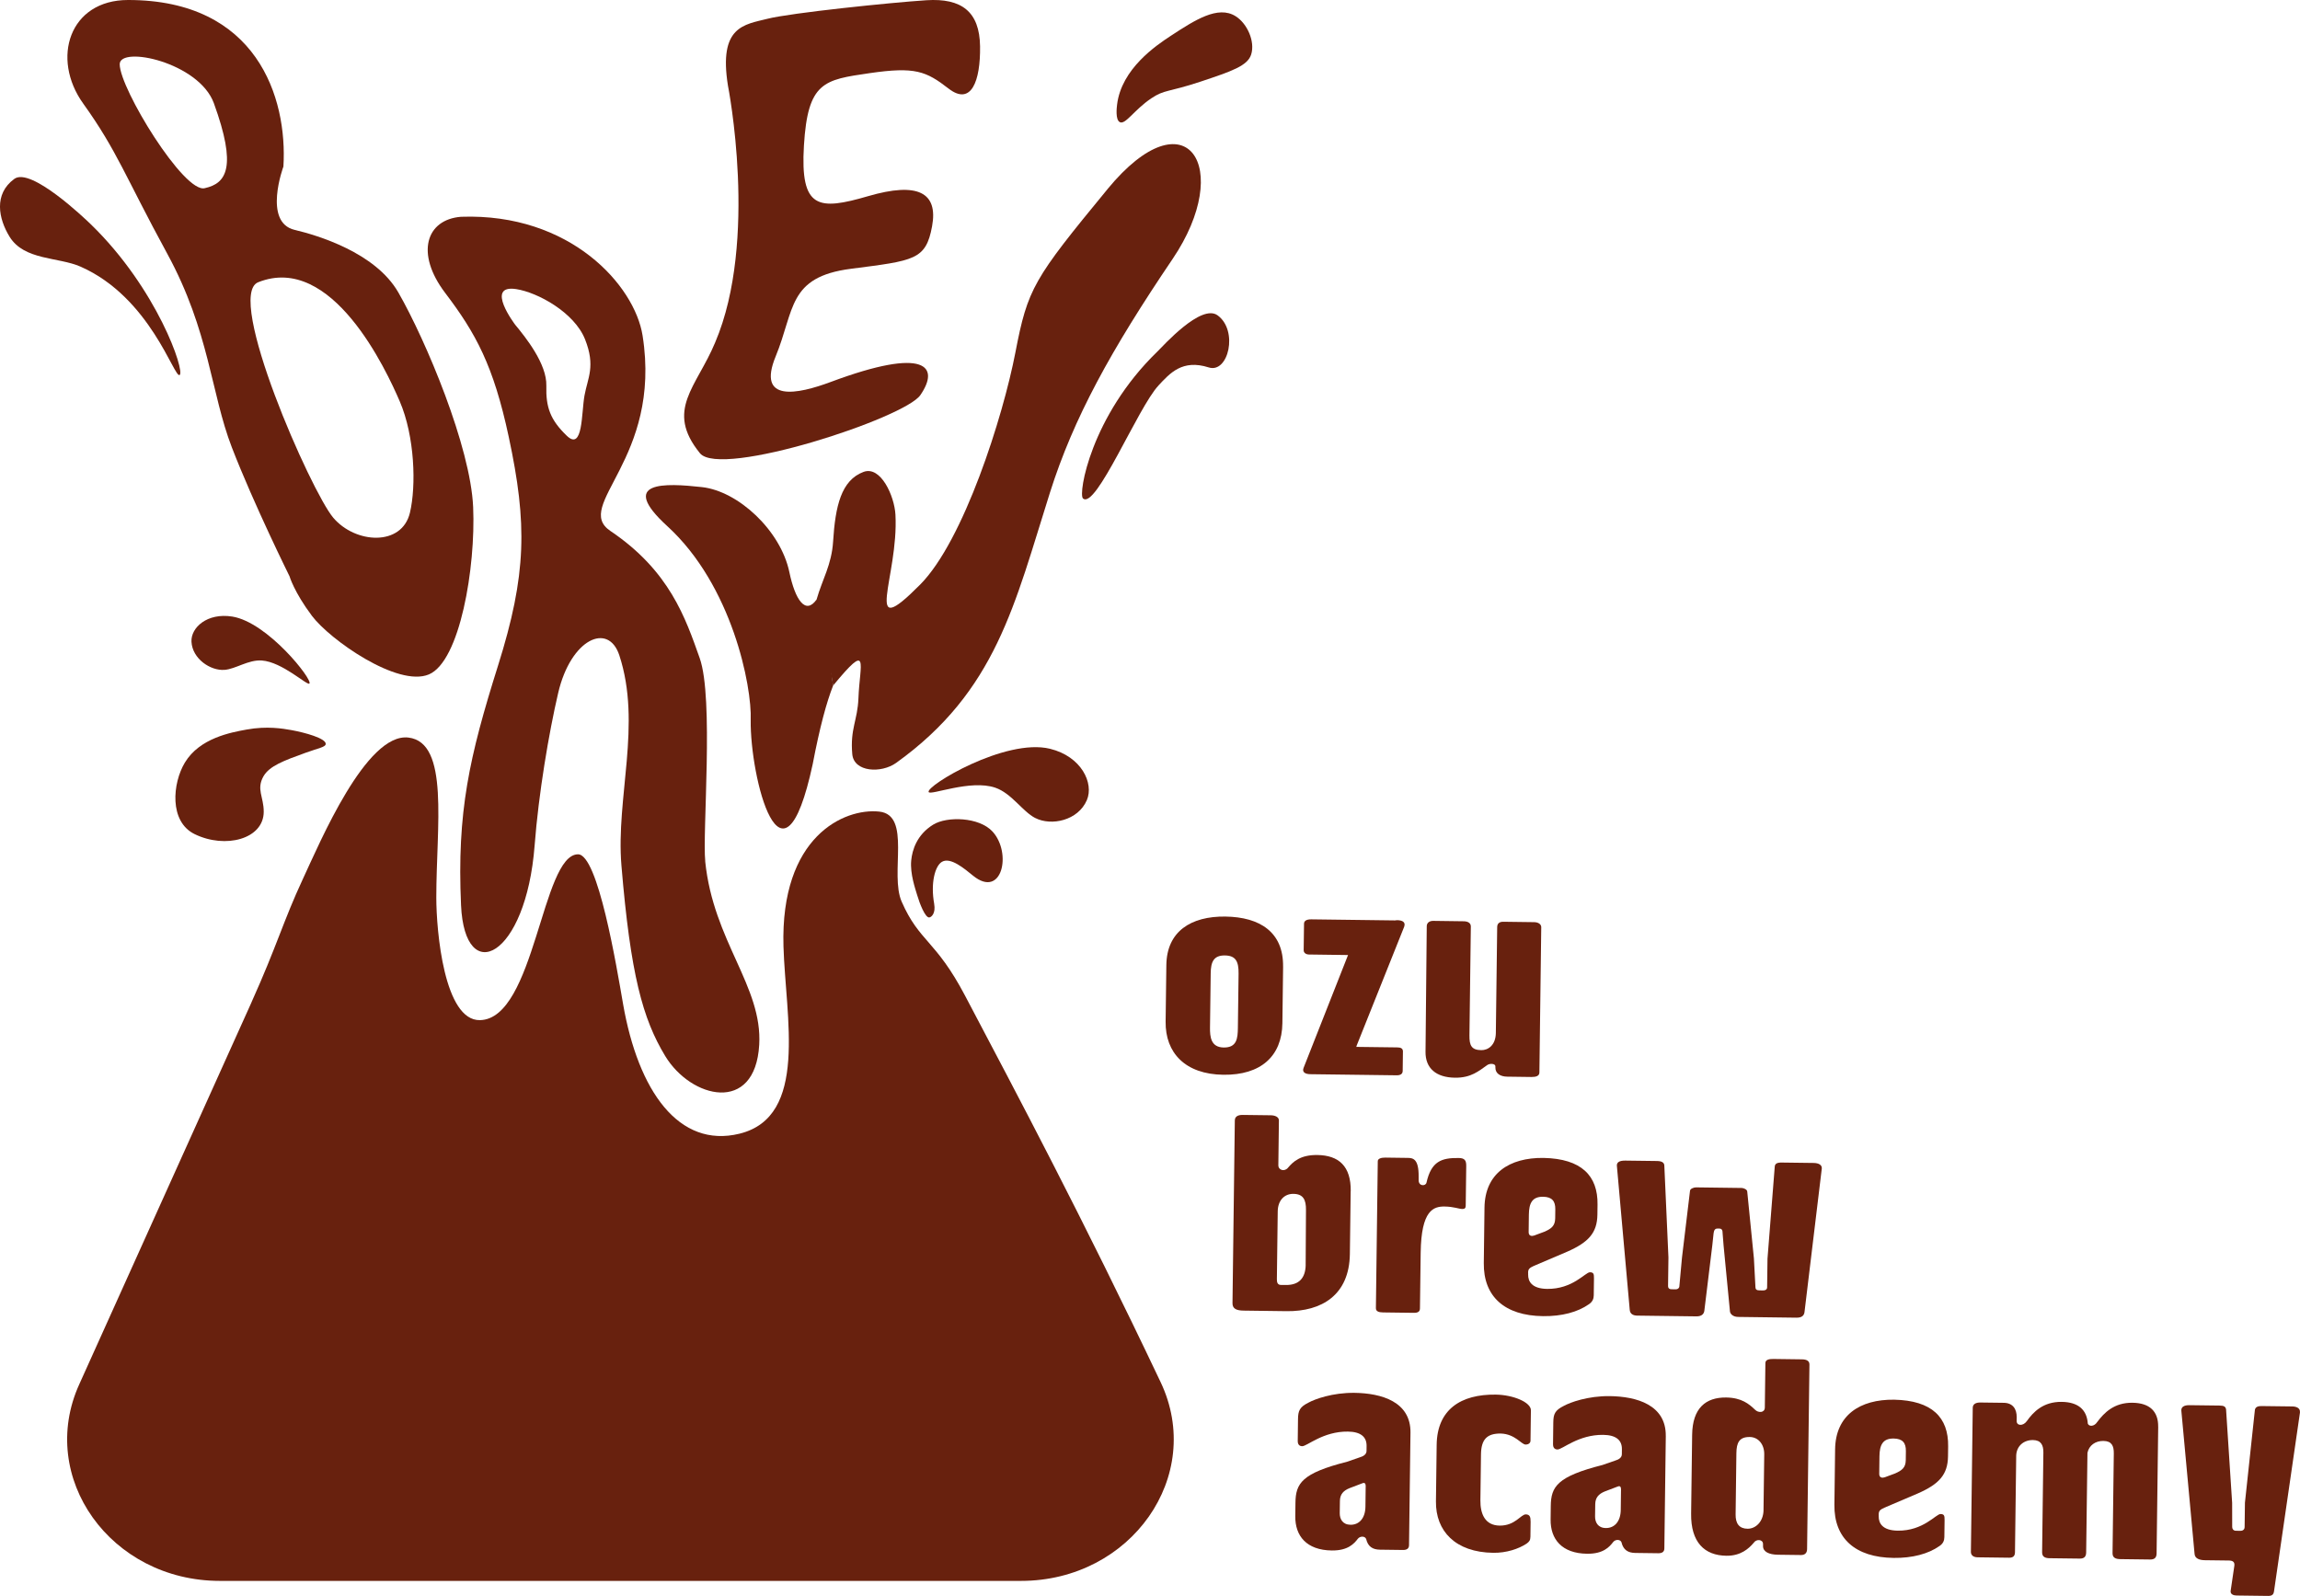 <?xml version="1.0" encoding="UTF-8"?>
<svg id="Layer_2" data-name="Layer 2" xmlns="http://www.w3.org/2000/svg" viewBox="0 0 858.85 596.01">
  <defs>
    <style>
      .cls-1 {
        fill: #68210e;
        stroke-width: 0px;
      }
    </style>
  </defs>
  <g id="Layer_2-2" data-name="Layer 2">
    <g id="katman_3" data-name="katman 3">
      <g>
        <path class="cls-1" d="M479.13,360.98l-.27,21.13c-.16,12.4-8.12,19.45-22.05,19.27-14.2-.18-21.7-8.16-21.55-19.83l.27-21.13c.16-12.62,9.23-18.28,22.03-18.12,12.94.17,21.73,5.85,21.56,18.68h0ZM462.5,363.61c.06-4.52-1.04-6.74-5.12-6.79-4.22-.05-5.24,2.46-5.29,6.66l-.26,20.29c-.04,3.47.33,7.36,5.11,7.43,4.92.06,5.25-3.4,5.3-7.29l.26-20.29h0Z"/>
        <path class="cls-1" d="M523.87,392.78l-.09,7.15c-.01,1.16-.86,1.67-2.27,1.65l-32.2-.41c-1.97-.03-3.22-.78-2.5-2.45l16.57-42.06h-.42l-14.2-.19c-.98-.01-1.96-.55-1.95-1.6l.13-9.88c.01-.95.72-1.67,2.69-1.65l31.22.4.85-.09c2.11.03,3.22.78,2.64,2.45l-17.73,44.35c0,.21-.14.31-.15.52l15.19.19c1.27.02,2.25.24,2.23,1.61h0Z"/>
        <path class="cls-1" d="M575.52,346.33l-.69,54.24c-.02,1.26-1.29,1.67-2.97,1.64l-9-.12c-2.67-.03-4.49-1.21-4.46-3.42v-.42c.02-1.05-1.95-1.18-2.94-.56-3.26,2.27-6.11,4.86-12.16,4.79-7.03-.09-11.07-3.51-10.99-9.71l.46-46.89c.02-1.26,1.01-1.98,2.42-1.97l11.39.15c1.55.02,2.66.66,2.65,1.93l-.52,40.68c-.05,3.78.77,5.48,4.43,5.52,2.53.03,5.37-1.82,5.43-6.45l.5-39.53c.02-1.47,1.01-1.98,2.28-1.97l11.53.15c1.55.02,2.66.77,2.65,1.93h-.01Z"/>
        <path class="cls-1" d="M504.36,444.87l-.3,23.44c-.2,15.35-10.54,21.52-23.62,21.36l-16.03-.21c-2.67-.03-4.21-.68-4.18-2.79l.87-68.23c.02-1.37,1.01-2.09,2.98-2.06l10.41.13c1.69.02,3.09.67,3.07,1.93l-.21,16.72c-.02,1.89,2.36,2.55,3.65.89,1.86-2.18,4.56-4.78,10.89-4.7,8.02.1,12.61,4.16,12.49,13.51h-.02ZM487.55,472.31l.12-20.4c.05-3.89-1.05-6.01-4.7-6.05-3.38-.04-5.8,2.45-5.85,6.55l-.32,25.34c-.01,1.16.25,2.11,1.52,2.12l1.83.02c5.06.06,7.35-2.75,7.41-7.58h-.01Z"/>
        <path class="cls-1" d="M547.51,435.44l-.19,14.82c-.01.84-.3,1.26-1.28,1.25-1.27-.02-3.22-.88-6.6-.92-4.08-.05-8.74,1.25-8.94,17.23l-.27,20.82c-.01,1.16-.72,1.67-2.27,1.65l-11.53-.15c-1.69-.02-2.67-.45-2.65-1.61l.7-54.88c.01-.95,1.28-1.35,2.83-1.33l8.3.11c1.97.02,4.22.26,4.13,7.1v1.16c-.04,2.42,2.63,2.35,2.93.98,1.79-7.97,5.6-9.29,12.07-9.2,2.25.03,2.8.98,2.77,2.98h0Z"/>
        <path class="cls-1" d="M570.63,475.26v.74c-.04,2.52,1.33,5.27,7.09,5.35,9.56.12,14.29-6.23,15.97-6.21,1.41.02,1.54.65,1.52,2.33l-.08,6.31c-.02,1.26-.45,2.41-1.87,3.34-4.12,2.89-10.04,4.5-17.08,4.41-14.34-.18-22.27-7.33-22.11-19.84l.26-20.71c.16-12.72,9.24-18.7,22.04-18.54,14.2.29,20.31,6.67,20.17,17.4l-.05,3.78c-.09,6.83-3.37,10.37-11.29,13.84l-12.45,5.31c-1.56.72-2.12,1.13-2.14,2.5h.02ZM570.82,460.12c-.02,1.58,1.24,1.59,2.09,1.29l3.82-1.42c2.55-1.12,3.96-2.16,4-5l.04-3.36c.04-3.05-1.21-4.64-4.58-4.69-4.08-.05-5.24,2.46-5.29,6.66l-.08,6.52Z"/>
        <path class="cls-1" d="M680.27,436.5l-6.45,53.54c-.16,1.15-.87,2.09-2.98,2.06l-21.8-.28c-2.11-.03-3.08-1.3-3.07-2.25l-2.36-24.42-.36-4.53c.01-1.16-.26-1.79-1.24-1.8h-.7c-.98-.02-1.28.71-1.43,1.76l-.48,4.51-2.98,24.46c-.15,1.05-.87,2.09-2.98,2.06l-22.08-.28c-1.41-.02-2.67-.56-2.79-2.14l-4.8-53.79c-.12-1.26.87-1.99,3.12-1.96l11.81.15c1.83.02,2.8.56,2.79,1.82l1.53,34.19-.14,10.72c0,.74.41,1.16,1.25,1.17l1.69.02c.7,0,1.27-.51,1.28-1.14l.98-10.71,2.99-24.88c.01-.84,1.42-1.35,2.27-1.34l17.02.22c.7,0,2.1.55,2.09,1.39l2.49,24.95.57,10.73c0,.74.41,1.16,1.39,1.17l1.55.02c.84.01,1.41-.4,1.42-1.14l.14-10.72,2.69-34.14c.02-1.37.87-1.78,2.7-1.75l11.81.15c1.97.02,3.23.78,3.07,2.14v.04Z"/>
        <path class="cls-1" d="M526.69,535.04l-.54,42.05c-.02,1.26-.87,1.78-2.27,1.76l-8.58-.11c-2.67-.03-4.49-1.11-5.15-3.96-.41-1.16-2.23-1.19-3.09-.14-1.43,1.87-3.71,4.47-9.76,4.4-9.42-.12-13.71-5.43-13.62-12.79l.06-5.05c.09-7.25,2.39-11.01,19.32-15.31l4.66-1.62c1.41-.4,2.54-1.12,2.56-2.39l.02-1.89c.04-3.36-2.18-5.29-6.96-5.35-9.28-.12-15.26,5.48-17.09,5.46-1.41-.02-1.67-1.18-1.66-1.91l.1-8.2c.04-3.15.62-4.51,3.88-6.15,2.41-1.34,9.05-3.77,17.21-3.67,10.12.13,21.05,3.32,20.91,14.88h0ZM509.98,555.22c.01-1.05-.26-1.69-1.25-1.28l-4.81,1.83c-2.26.92-3.55,2.27-3.58,4.79l-.06,4.52c-.03,2.21,1.07,4.32,4.02,4.36,3.23.04,5.52-2.45,5.57-6.76l.09-7.46h.02Z"/>
        <path class="cls-1" d="M571.55,568.2l-.07,5.68c-.02,1.37-.45,1.89-1.44,2.61-2.98,1.96-7.5,3.48-12.42,3.42-14.2-.18-21.56-8.16-21.42-19.2l.27-21.13c.17-13.25,9.1-18.92,22.04-18.75,6.61.08,13.18,2.9,13.15,5.85l-.15,11.35c0,.74-.58,1.46-1.85,1.45-1.55-.02-3.89-3.94-9.23-4.11-5.2-.07-7.34,2.22-7.41,7.79l-.22,17.14c-.06,5.05,1.71,9.38,7.19,9.45,5.77.07,7.93-4.21,9.76-4.19,1.55.02,1.81,1.07,1.79,2.65h0Z"/>
        <path class="cls-1" d="M622.03,536.26l-.54,42.05c-.02,1.26-.87,1.78-2.27,1.76l-8.58-.11c-2.67-.03-4.49-1.11-5.15-3.96-.41-1.16-2.24-1.19-3.09-.14-1.43,1.87-3.71,4.47-9.76,4.4-9.42-.12-13.71-5.43-13.62-12.79l.06-5.05c.09-7.25,2.39-11.01,19.32-15.31l4.66-1.62c1.41-.4,2.55-1.12,2.56-2.39l.02-1.89c.04-3.36-2.18-5.29-6.97-5.35-9.28-.12-15.26,5.48-17.09,5.46-1.41-.02-1.67-1.18-1.66-1.91l.1-8.2c.04-3.15.62-4.51,3.88-6.15,2.41-1.34,9.05-3.77,17.21-3.67,10.12.13,21.05,3.32,20.91,14.88h.01ZM605.32,556.44c.01-1.05-.26-1.69-1.25-1.28l-4.81,1.83c-2.26.92-3.55,2.27-3.58,4.79l-.06,4.52c-.03,2.21,1.07,4.33,4.02,4.36,3.23.04,5.52-2.45,5.57-6.76l.09-7.46h.02Z"/>
        <path class="cls-1" d="M675.67,509.6l-.88,68.96c-.02,1.58-1.01,2.2-2.28,2.18l-8.58-.11c-3.38-.04-5.61-1.12-5.59-3.23v-.74c.03-1.79-2.5-2.03-3.5-.46-1.86,2.18-4.85,4.88-10.19,4.81-8.16-.1-13.3-5.01-13.16-15.73l.38-29.44c.13-9.99,5.1-14.02,12.7-13.93,5.77.07,8.55,2.42,10.77,4.55,1.25,1.28,3.64,1.2,3.67-.79l.21-16.61c.02-1.26,1.29-1.56,2.97-1.54l10.69.14c1.69.02,2.81.56,2.79,1.93h0ZM658.52,563.95l.27-20.81c.05-3.68-2.17-6.44-5.4-6.48-3.94-.05-4.95,2.14-5,6.03l-.29,22.92c-.04,3.36,1.34,5.27,4.43,5.31,3.09.04,5.94-2.66,6-6.97h-.01Z"/>
        <path class="cls-1" d="M701.54,565.55v.74c-.04,2.52,1.33,5.27,7.1,5.35,9.56.12,14.29-6.23,15.97-6.21,1.41.02,1.54.65,1.52,2.33l-.08,6.31c-.02,1.26-.45,2.41-1.87,3.34-4.12,2.89-10.04,4.5-17.08,4.41-14.34-.18-22.27-7.33-22.11-19.84l.26-20.71c.16-12.72,9.24-18.7,22.04-18.54,14.2.29,20.31,6.67,20.17,17.4l-.05,3.78c-.09,6.83-3.37,10.37-11.29,13.84l-12.45,5.31c-1.56.72-2.12,1.13-2.14,2.5h.01ZM701.73,550.41c-.02,1.58,1.25,1.59,2.09,1.29l3.82-1.42c2.55-1.12,3.97-2.16,4-5l.04-3.36c.04-3.05-1.21-4.64-4.58-4.69-4.08-.05-5.24,2.46-5.29,6.66l-.08,6.52Z"/>
        <path class="cls-1" d="M805.9,532.82l-.6,47.31c-.02,1.68-.87,2.3-2.42,2.28l-11.11-.14c-1.69-.02-2.95-.46-2.92-2.25l.47-37.21c.04-2.84-.78-4.64-3.88-4.68-2.95-.04-5.37,1.61-5.96,4.45l-.48,37.21c-.02,1.68-.87,2.3-2.42,2.28l-11.25-.14c-1.55-.02-2.81-.46-2.78-2.24l.47-37.21c.04-2.84-.92-4.64-3.88-4.68-3.38-.04-6.08,2.13-6.26,5.7l-.46,36.16c-.01,1.16-.45,2.1-2.14,2.08l-11.81-.15c-1.69-.02-2.52-.87-2.51-2.03l.69-53.82c.02-1.37,1.15-1.98,2.84-1.96l8.72.11c3.38.04,4.89,2.27,4.85,5.42l-.02,1.37c-.02,1.79,2.37,2.03,3.8.05,2.43-3.44,6.14-7.28,13.03-7.19,6.19.08,9.39,2.96,9.74,8.11.41,1.16,2.38,1.19,3.52-.59,2.58-3.44,6.28-7.28,13.17-7.19,6.47.08,9.66,3.28,9.59,8.95h.01Z"/>
        <path class="cls-1" d="M858.84,527.5l-9.72,66.96c-.15.73-.44,1.57-2.13,1.55l-11.81-.15c-1.12-.01-2.39-.45-2.23-1.71l1.39-9.44c.16-1.36-.54-1.9-2.09-1.92l-8.86-.11c-1.97-.02-3.79-.57-3.91-2.36l-4.94-53.48c-.12-1.47,1.15-2.09,2.98-2.06l11.25.14c1.69.02,2.53.35,2.51,2.03l2.23,34.31.02,9.04c0,.63.4,1.37,1.39,1.38l1.69.02c1.12.01,1.56-.72,1.56-1.35l.12-9.15,3.67-34.23c.02-1.79,1.57-1.87,2.7-1.86l11.25.14c1.55.02,3.09.56,2.92,2.25h0Z"/>
      </g>
      <g>
        <path class="cls-1" d="M417.13,39.1c1.61-13.41,14.64-22.18,20.12-25.76,8.81-5.76,17.52-11.46,24.15-7.28,4.38,2.75,7.31,9.47,5.81,14.26-1.32,4.24-7.15,6.25-18.74,10.11-12.3,4.1-13.65,2.96-18.62,6.33-6.45,4.37-9.66,9.99-11.73,8.83-1.66-.93-1.12-5.42-.99-6.49h0Z"/>
        <path class="cls-1" d="M176.68,189.37c-.98-22.53-17.6-62.14-27.94-80.16-8.58-14.96-30.37-21.38-38.73-23.36-11.91-2.83-4.18-23.65-4.18-23.65C107.4,36.48,95.94-.03,47.8,0c-21.89.01-28.83,21.81-16.72,38.69,12.66,17.64,15.66,27.21,31.4,56.11,15.74,28.91,16.28,52.07,24.09,72.27,8.21,21.25,21.54,48.14,21.54,48.14,0,0,1.67,5.84,8.36,14.77,6.69,8.93,32.07,26.78,43.68,21.89s17.51-39.96,16.53-62.49h0ZM76.52,70.26c-7.67,2.23-31.82-37.18-31.82-46.27,0-7.02,29.62-.71,35.17,14.58,8.67,23.86,4.72,29.89-3.35,31.69ZM153.07,191.49c-3.01,12.65-20.38,11.61-28.65,1.83-8.26-9.78-40.54-82.9-28.02-87.91,27.56-11.03,47.89,32.92,52.85,44.43,5.66,13.14,6.2,31.64,3.82,41.65h0Z"/>
        <path class="cls-1" d="M30.06,99.57c-8.23-3.62-20.98-2.29-26.45-11.11-4.15-6.7-6.07-15.97,1.75-21.66,6.16-4.48,26.33,14.81,28.58,16.99,24.79,24.05,35.23,54.92,33.14,56.26-2.05,1.31-10.9-28.98-37.02-40.48h0Z"/>
        <path class="cls-1" d="M432.57,143.98c4.3-4.59,8.9-9.91,18.79-6.76,7.34,2.33,11.13-13.76,3.31-19.45-6.16-4.48-20.32,11.41-22.56,13.59-24.79,24.05-29.56,53.11-27.72,54.78,4.81,4.38,20.52-33.97,28.19-42.15h-.01Z"/>
        <g>
          <path class="cls-1" d="M263.35,321.67c-1.11-10.87,3.25-60.89-2.07-75.88-5.31-14.98-11.2-32.58-33.35-47.5-14.2-9.57,19.32-26.67,12.02-72.96-2.95-18.7-26.96-45.83-67.8-44.37-12.99,1.02-17.17,13.61-5.91,28.44,11.4,15.02,18.03,27.07,23.73,53.75,6.95,32.49,6.73,51.33-4,85.44s-15.38,54.62-13.81,89.48c1.39,30.81,24.28,19.51,27.48-22.36,1.48-19.34,5.31-42.01,8.8-56.96,4.72-20.19,18.72-26.49,22.82-14.03,8.46,25.72-1.32,53.25.79,78.5,3.4,40.81,7.94,57.26,16.33,71.14,9.64,15.94,33.61,21.82,35.12-4.14,1.28-21.89-17.12-38.58-20.17-68.55h.02ZM218.26,147.69c-1.19,6.59-.52,20.92-6.63,15.03-6.11-5.89-7.84-10.58-7.62-18.67.22-8.09-7.62-17.93-11.62-22.76,0,0-11.54-15.15.37-13.32,8,1.23,21.7,8.69,25.7,18.75,4,10.05.99,14.39-.2,20.98h0Z"/>
          <path class="cls-1" d="M310.22,142.64c-12.43,4.64-27.71,7.78-20.57-9.56,7.14-17.34,4.45-29.65,28.09-32.7,23.64-3.06,27.99-3.24,30.31-15.88,2.33-12.64-5.35-16.65-23.87-11.25s-25.43,4.91-23.98-18.91c1.44-23.81,7.49-24.54,24.51-27.02,17.02-2.48,21.09-.75,29.53,5.78s11.91-2.83,11.73-15.8S359.06-.76,345.92.09s-50.68,4.72-59.33,6.92-18.32,2.71-14.77,24.94c0,0,11.48,57.81-4.77,95.95-6.95,16.73-18.8,25.21-5.68,41.36,7.65,9.43,76.71-13.19,82.33-21.75,7.22-10.5,2.28-18.21-33.48-4.87h0Z"/>
          <path class="cls-1" d="M294.75,213.64c-3.23-15.47-19.03-30.23-32.67-31.73-13.64-1.5-31.5-2.41-12.87,14.62,24.16,22.08,31.61,59.75,31.11,72.4-.29,21.21,11.72,69.51,23.16,16.42,2.61-13.69,5.16-23.11,7.61-29.3-1.46-11-2.73-21.74-6.16-32.17-4.1,5.86-7.98.28-10.18-10.24h0Z"/>
          <path class="cls-1" d="M413.54,70.66c-27.68,33.63-29.76,37.01-34.38,60.98s-19.26,70.26-35.58,86.7c-22.04,22.21-7.93-2.81-9.21-26.14-.38-6.95-5.49-18.36-11.92-15.96-8.33,3.11-10.53,12.74-11.36,26.01-.54,8.67-4.04,14.15-6.16,21.62-.07,10.91,4.77,21.9,6.16,32.17,13.85-16.81,9.95-8.25,9.46,4.73-.32,8.27-3.14,11.4-2.3,20.86.6,6.77,10.84,7.25,16.39,3.27,37.39-26.84,44.21-59.2,57.43-100.95,8.82-27.86,22.73-53.15,45.8-87.25s5.29-62.03-24.33-26.06v.02Z"/>
          <path class="cls-1" d="M113.98,281.18c-7.85,2.84-13.38,4.84-15.61,8.76-2.72,4.81.11,7.66.11,13.19,0,10.25-14.35,13.99-25.82,8.37-9.55-4.68-8.27-19.02-3.61-26.73,5.51-9.11,17.05-11.22,23.04-12.31,7.6-1.39,13.55-.37,16.81.22,4.81.87,12.86,3.05,12.73,5.17-.07,1.17-2.58,1.49-7.64,3.32h-.01Z"/>
          <path class="cls-1" d="M348.84,337.56c-1.4-7.75.29-14.2,2.92-15.72,3.22-1.86,8.47,2.66,11.59,5.19,10.81,8.78,14.61-8.48,7.27-16.48-5.01-5.46-17.01-5.76-22.16-2.58-6.08,3.76-7.82,9.43-8.2,13.38-.49,5.02,1.62,10.86,2.24,12.99.92,3.15,2.99,8.41,4.48,8.29.82-.07,2.49-1.53,1.85-5.08h.01Z"/>
          <path class="cls-1" d="M83.8,250.17c-5.21.37-11.97-4.12-12.3-10.52-.27-5.25,5.86-10.88,15.22-9.39,13.29,2.12,30.26,23.77,28.81,25.04-.88.77-10.11-8.08-17.76-8.63-5.03-.36-9.8,3.21-13.97,3.5h0Z"/>
          <path class="cls-1" d="M386.58,305.49c5.98,3.08,16,.98,19.27-6.69,2.69-6.29-2.01-16.28-13.75-19.16-16.66-4.09-46.47,13.88-45.33,16.16.69,1.38,15.58-4.81,24.87-1.63,6.1,2.09,10.14,8.86,14.93,11.33h.01Z"/>
        </g>
        <path class="cls-1" d="M93.92,374.32c-15.3,33.97-64.31,142.63-64.31,142.63-15.84,34.87,11.74,73.45,52.5,73.45h299.14c41.16,0,68.74-39.26,52.14-74.23-29.38-61.89-53.17-106.64-73-144.28-11.05-20.98-17.07-20.05-23.69-35.14-4.57-10.4,3.77-32.35-8.36-33.65-13.14-1.4-36.98,9.32-35.78,50.35.77,26.43,9.45,63.59-16.43,69.94-22.63,5.55-37.81-15.89-43.47-48.45-2.48-14.29-9.37-55.89-16.81-55.89-13.57,0-16.07,61.48-36.61,61.93-13.4.3-16.32-33.33-16.32-45.79,0-26.72,4.98-57.9-10.41-59.74-15.77-1.88-33,39.05-39.47,52.93-7.24,15.55-9.58,24.71-19.13,45.92v.02Z"/>
      </g>
    </g>
  </g>
</svg>